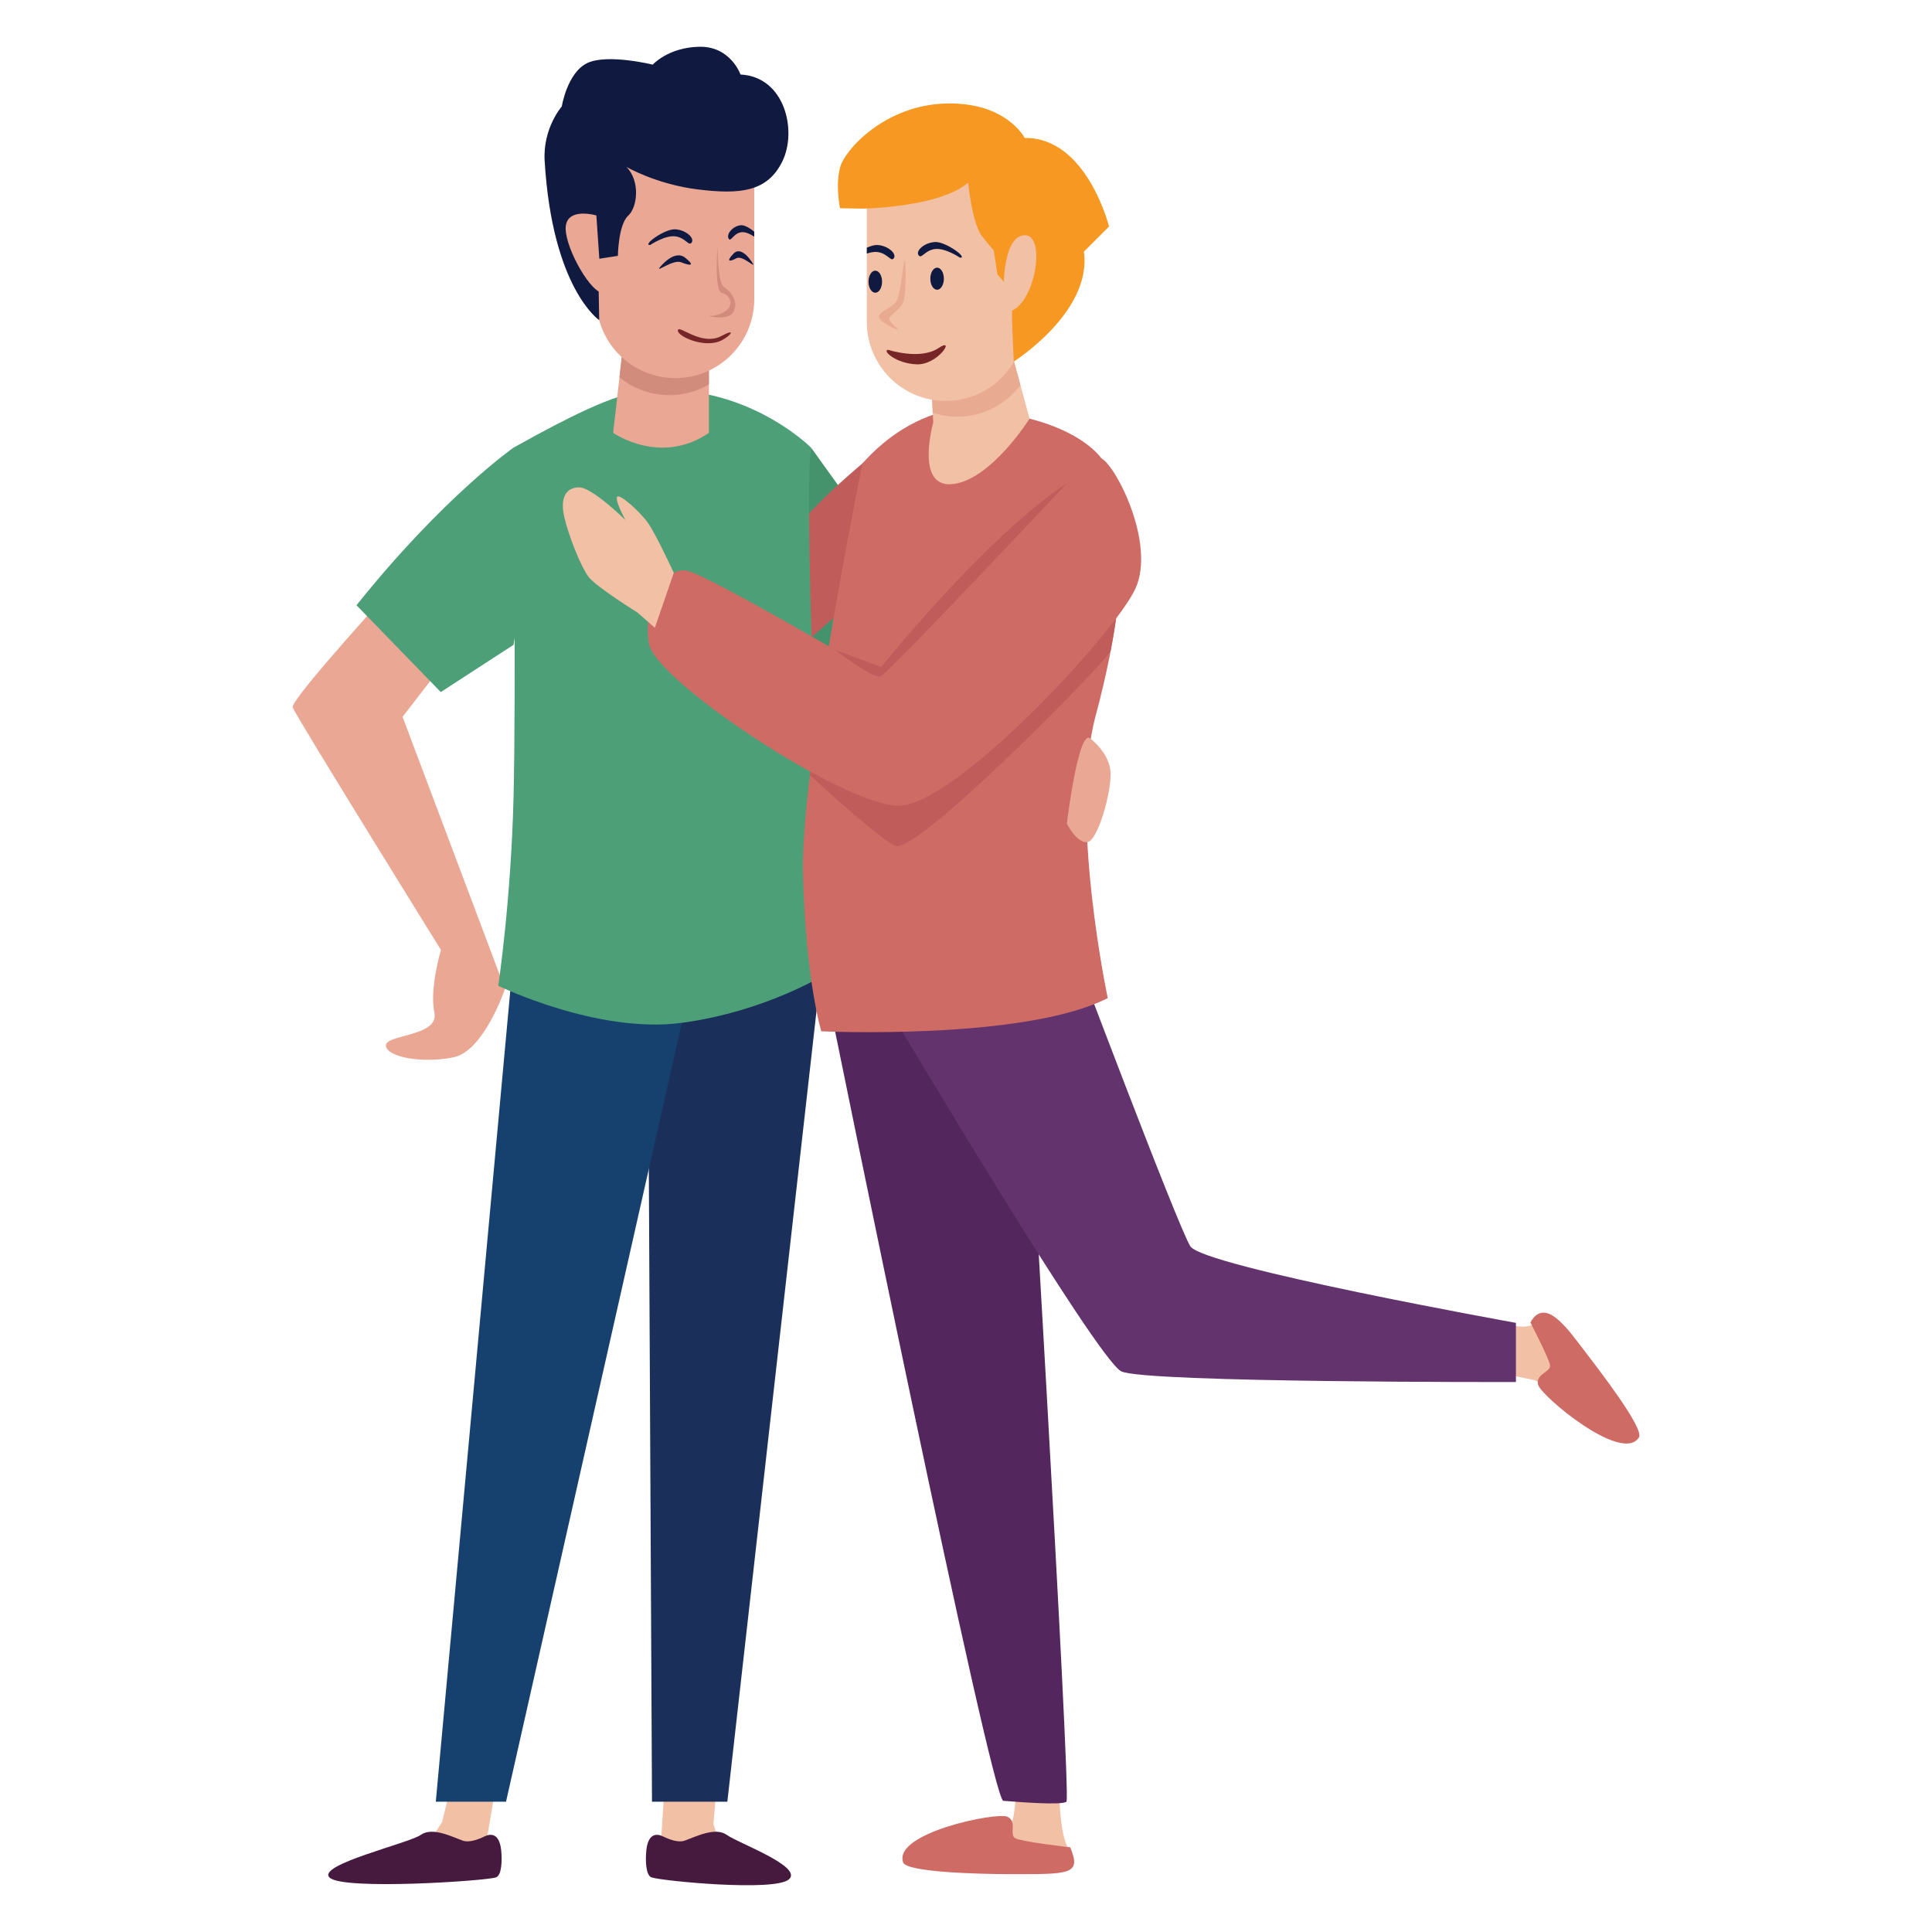 <svg enable-background="new 0 0 125 125" viewBox="0 0 125 125" xmlns="http://www.w3.org/2000/svg"><path d="m32.194 114.877-.718 4.254-1.405.703-2.437-.457.966-1.485.833-3.395z" fill="#f2c0a5"/><path d="m32.427 119.719c-.093-.898-.495-1.187-1.086-.899-.42.204-.994.411-1.393.27-.702-.248-1.983-.909-2.726-.372-.744.537-6.799 1.941-5.891 2.768.909.826 10.145.206 10.765-.021.352-.129.403-1.041.331-1.746z" fill="#461a3f"/><path d="m43.017 115.29-.248 3.841 1.404.703 2.438-.457-.455-1.361.328-3.75z" fill="#f2c0a5"/><path d="m68.524 114.773s-.083 3.594.552 4.73c.335.601-1.936 1.156-3.299 1.156s-3.511-.207-3.387-.661 2.904-1.312 3.139-2.282c.218-.898.201-2.138.201-2.138z" fill="#f2c0a5"/><path d="m96.676 85.562s1.377.275 1.873.275.936-.33 1.487-.11 5.177 5.921 4.984 6.224-5.563-2.603-5.728-2.651-2.616-.533-2.616-.533z" fill="#f2c0a5"/><path d="m25.801 37.59s-7.032 7.678-6.866 8.178c.165.5 9.597 15.698 9.597 15.698s-.757 2.478-.427 4.048-3.222 1.404-3.139 2.148 2.396 1.157 4.379.744 3.326-4.427 3.326-4.427l-6.625-17.6 3.216-4.162z" fill="#eaa794"/><path d="m52.476 28.961 6.197 8.629-3.773 7.187-4.324-5.535z" fill="#44936c"/><path d="m58.673 27.676s-5.728 4.296-7.546 7.05l.441 7.325 6.169-5.398z" fill="#c05c5a"/><path d="m53.798 65.596s10.333 50.858 11.115 50.916c.964.072 3.756.306 4.086.058s-2.809-52.791-2.809-52.791z" fill="#53275d"/><path d="m53.338 60.887-6.279 55.683h-4.875l-.273-54.429z" fill="#1a305b"/><path d="m33.098 63.201-4.902 53.369h4.544l11.896-52.708z" fill="#16406d"/><path d="m57.895 65.927s13.087 22.058 14.657 22.802 25.528.688 25.528.688v-3.828s-20.241-3.635-21.067-4.957-7.766-19.745-7.766-19.745z" fill="#62336d"/><path d="m40.91 25.445c-2.08.368-6.114 2.653-7.683 3.516 0 0 .165 15.816 0 22.591-.165 6.774-.991 12.227-.991 12.227s6.444 3.139 11.897 2.396c5.453-.744 9.253-3.139 9.253-3.139s-1.487-30.393-.909-34.074c-.001-.001-4.721-4.727-11.567-3.517z" fill="#4d9f78"/><path d="m61.426 26.574s-2.858.307-5.624 3.407c0 0-4.031 19.724-3.849 26.61s1.186 10.134 1.186 10.134 13.134.606 18.532-2.148c0 0-2.508-11.822-.793-18.224 2.961-11.055 1.069-14.381.793-15.868s-3.691-4.103-10.245-3.911z" fill="#ce6b65"/><path d="m52.529 49.131c-.044.345-.086.686-.127 1.022 1.375 1.26 4.479 4.057 5.493 4.566 1.315.661 12.894-11.126 13.857-12.447.038-.052.072-.107.106-.161.205-1.072.354-2.046.458-2.931z" fill="#c05c5a"/><path d="m71.257 29.654c.964.496 3.526 5.54 2.204 8.432s-11.731 14.127-15.366 14.045c-3.635-.083-15.697-8.096-16.11-10.492s.991-5.04 2.478-4.709c1.487.33 12.502 6.83 12.502 6.83s13.328-14.602 14.292-14.106z" fill="#ce6b65"/><path d="m33.227 28.961s-4.544 3.176-10.162 10.198l5.453 5.618 4.709-3.057c0 .001 1.735-9.574 0-12.759z" fill="#4d9f78"/><path d="m65.006 21.177 1.607 5.91s-2.488 3.958-4.966 4.233-1.267-3.975-1.267-3.975l-.215-4.336z" fill="#f2c0a5"/><path d="m66.022 24.913-1.016-3.736-4.841 1.832.183 3.694c.501.165 1.036.257 1.592.257 1.671 0 3.15-.806 4.082-2.047z" fill="#e8ab91"/><path d="m43.593 37.062s-1.15-2.502-1.682-3.245c-.533-.744-1.882-1.955-1.992-1.652s.551 1.487.551 1.487-2.148-2.12-3.002-2.12-1.239.688-.964 1.9 1.074 3.222 1.57 3.883 3.167 2.313 3.167 2.313l1.129.991z" fill="#f2c0a5"/><path d="m40.497 20.736-.826 7.27s3.057 2.148 6.196 0v-7.683z" fill="#eaa794"/><path d="m40.079 24.414c.88.718 2.003 1.15 3.227 1.15.935 0 1.808-.255 2.561-.693v-4.547l-5.37.413z" fill="#d18c7c"/><path d="m99.016 85.562s1.184 2.286 1.267 2.754-.936.551-.771 1.267 5.453 5.15 6.527 3.415c.357-.576-2.589-4.379-3.621-5.728-1.033-1.35-2.465-3.388-3.402-1.708z" fill="#ce6b65"/><path d="m69.247 119.524s-3.143-.36-3.56-.588.155-1.075-.507-1.394c-.662-.318-7.428 1.038-6.745 2.961.227.638 5.036.749 6.735.753 4.098.009 4.804.049 4.077-1.732z" fill="#ce6b65"/><path d="m54.036 42.051 2.984 1.102s6.713-8.396 12.004-11.881c0 0-11.563 12.322-12.059 12.487s-2.929-1.708-2.929-1.708z" fill="#c05c5a"/><path d="m41.818 119.719c.093-.898.495-1.187 1.086-.899.42.204.994.411 1.393.27.702-.248 1.983-.909 2.726-.372.744.537 4.936 2.045 4.027 2.871s-8.282.102-8.902-.124c-.351-.129-.403-1.041-.33-1.746z" fill="#461a3f"/><path d="m56.082 10.519v10.314c0 2.821 2.287 5.108 5.108 5.108 2.821 0 5.108-2.287 5.108-5.108v-10.314z" fill="#f2c0a5"/><path d="m55.753 13.498s4.986-.055 6.885-1.68c0 0 .264 2.671.903 3.47s.749.909.749.909l.248 1.57.413.464s.606.941.523 2.373l.115 2.79s5.09-3.216 4.539-7.113l1.625-1.625s-1.437-5.783-5.455-5.728c0 0-1.185-2.341-5.108-2.231-3.922.11-6.539 2.974-6.842 4.158s0 2.616 0 2.616z" fill="#f69821"/><path d="m64.95 18.23s.028-3.052 1.391-3.011.62 4.544-1.074 4.957z" fill="#f2c0a5"/><path d="m38.584 9.041v10.314c0 2.821 2.287 5.108 5.108 5.108 2.821 0 5.108-2.287 5.108-5.108v-10.314z" fill="#eaa794"/><path d="m40.518 10.792s1.941 1.136 4.647 1.466 4.482.165 5.453-1.818.165-5.473-2.706-5.618c0 0-.64-1.838-2.664-1.797s-3.015 1.157-3.015 1.157-2.933-.723-4.234-.103-1.652 2.809-1.652 2.809-1.236 1.405-1.108 3.525c.496 8.262 3.53 10.301 3.53 10.301l-.075-3.963 1.282-.197s.028-2.01.661-2.589c.631-.578.783-2.299-.119-3.173z" fill="#101940"/><path d="m38.584 13.938s-1.777-.522-1.97.634 1.444 4.175 2.313 4.367z" fill="#eaa794"/><path d="m70.572 47.807s1.195.895 1.278 2.134-.813 4.463-1.501 4.545-1.325-1.199-1.325-1.199.766-6.317 1.548-5.48z" fill="#eaa794"/><g fill="#101940"><path d="m57.069 18.225c0 .394-.196.714-.438.714s-.438-.32-.438-.714.196-.714.438-.714.438.32.438.714z"/><path d="m56.769 15.851c-.189-.011-.437.064-.687.176v.379c.231-.076.472-.127.687-.101.674.083.881.682 1.067.392.185-.288-.378-.804-1.067-.846z"/><path d="m60.192 18.032c0 .394.196.714.438.714s.438-.32.438-.714-.196-.714-.438-.714-.438.32-.438.714z"/><path d="m62.111 16.671s-.944-.64-1.618-.558c-.674.083-.881.682-1.067.392-.186-.289.378-.806 1.067-.847.688-.041 2.175 1.054 1.618 1.013z"/><path d="m42.071 15.849s.944-.64 1.618-.558c.674.083.881.682 1.067.392.186-.289-.378-.806-1.067-.847s-2.176 1.054-1.618 1.013z"/></g><path d="m58.493 16.908s-.248 2.231-.509 2.616c-.262.385-1.184.661-1.115.991s1.088.812 1.225.812c.138 0-.675-.496-.537-.771s.799-.578.936-1.184c.138-.605.124-2.863 0-2.464z" fill="#e8ab91"/><path d="m57.475 22.636s2.065.675 3.236-.11c1.17-.785-.014 1.102-1.404 1.046-1.392-.054-2.273-.936-1.832-.936z" fill="#772628"/><path d="m42.673 17.318s.936-1.214 1.652-.647.279.519-.244.302c-.524-.216-1.642.675-1.408.345z" fill="#101940"/><path d="m48.799 15.311v-.32c-.281-.23-.627-.437-.858-.418-.521.041-.948.558-.807.847s.297-.31.807-.392c.276-.046.608.12.858.283z" fill="#101940"/><path d="m48.711 17.054s-.708-1.214-1.25-.647-.211.519.185.302c.395-.216 1.242.675 1.065.345z" fill="#101940"/><path d="m46.425 15.945s-.227 2.87.268 2.994c.496.124.806.703.33 1.116-.475.413-1.198.392-1.198.392s1.343.351 1.652-.31c.31-.661-.23-1.321-.64-1.57-.409-.248-.412-2.622-.412-2.622z" fill="#d18c7c"/><path d="m43.857 21.389c0-.465 1.515 1.062 2.841.339.946-.516.59-.016 0 .289-1.079.557-2.842-.24-2.841-.628z" fill="#772628"/></svg>